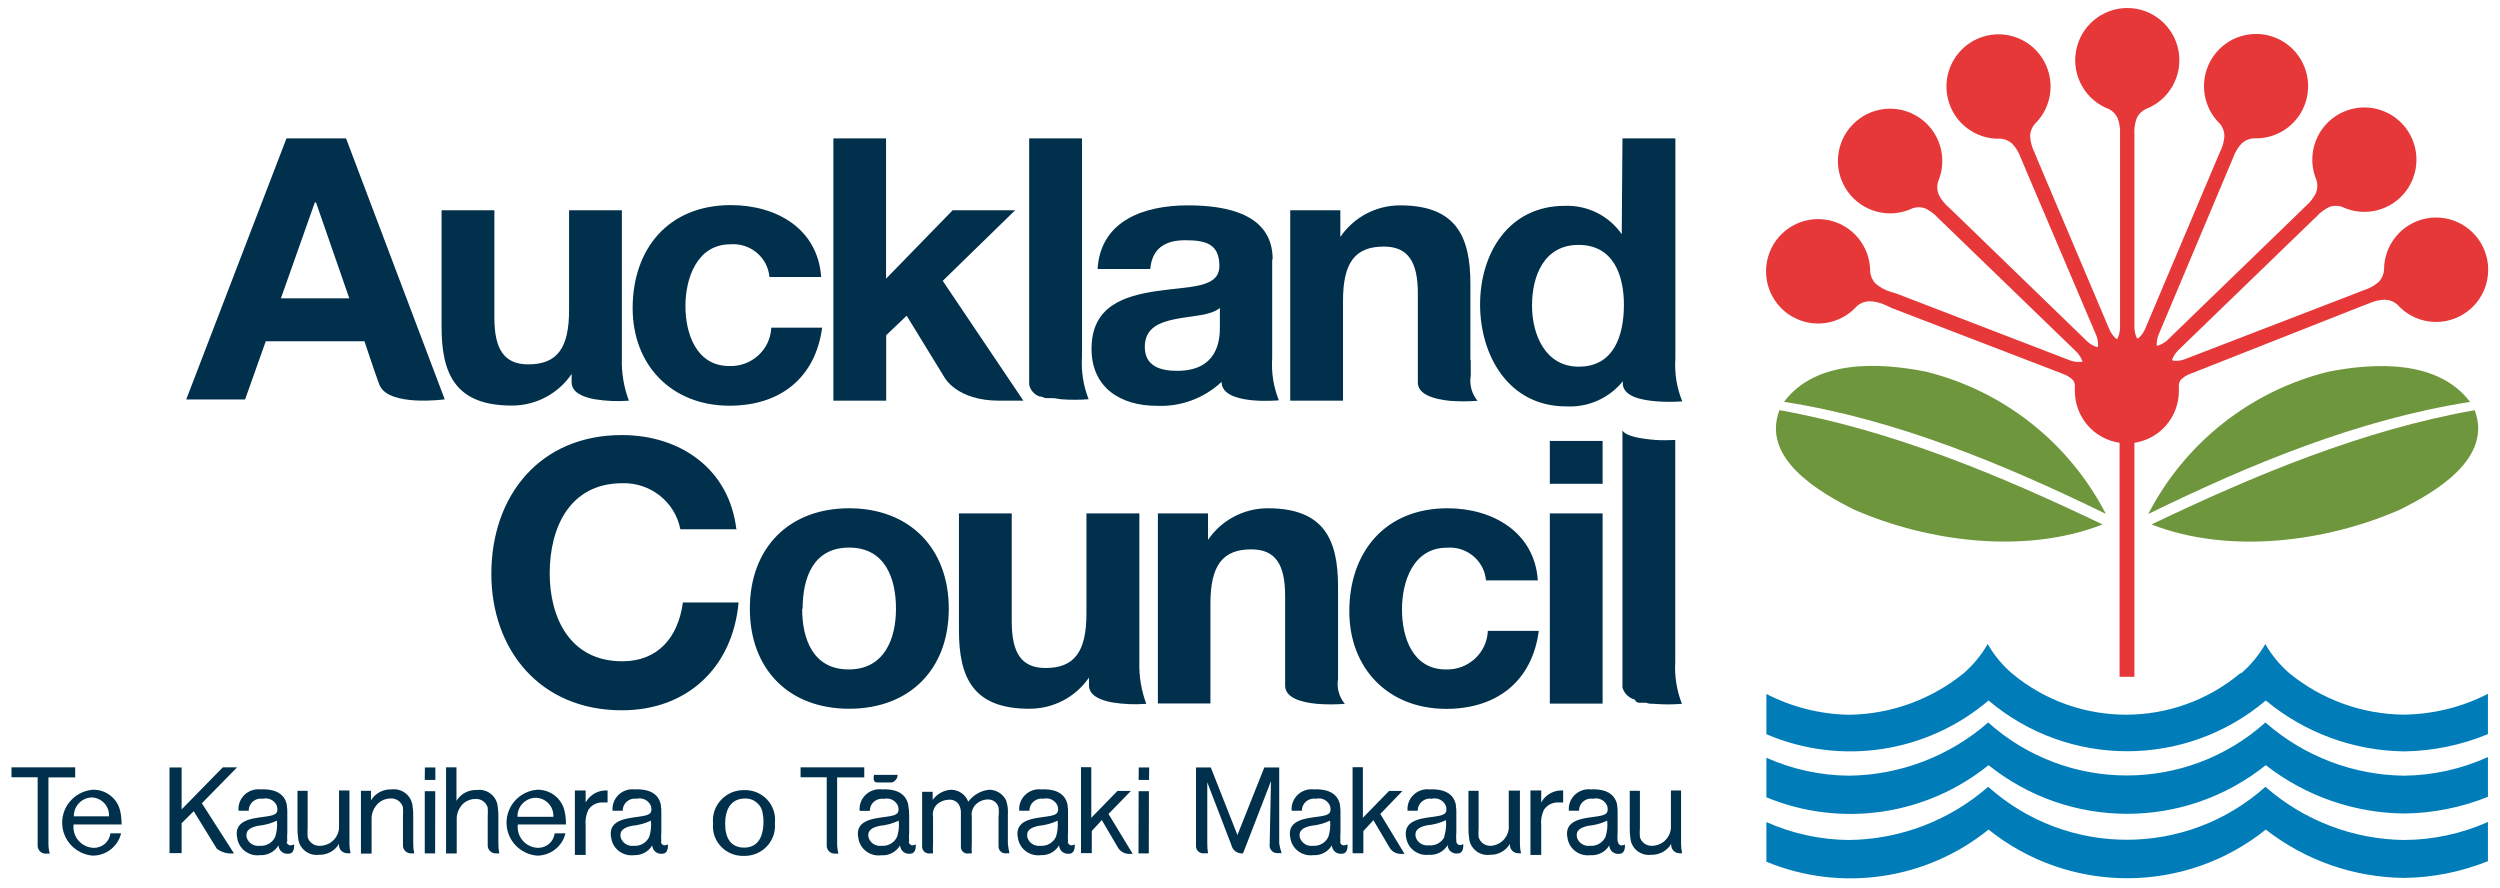 <?xml version="1.0" encoding="UTF-8"?>
<svg width="152px" height="54px" viewBox="0 0 152 54" version="1.1" xmlns="http://www.w3.org/2000/svg" xmlns:xlink="http://www.w3.org/1999/xlink">
    <!-- Generator: Sketch 57.1 (83088) - https://sketch.com -->
    <title>ac-logo-large</title>
    <desc>Created with Sketch.</desc>
    <g id="Desktop" stroke="none" stroke-width="1" fill="none" fill-rule="evenodd">
        <g id="Project-Detail" transform="translate(-1396, -3098)" fill-rule="nonzero">
            <g id="Group-9" transform="translate(0, 2876)">
                <g id="ac-logo-large" transform="translate(1396, 222)">
                    <g id="Group" transform="translate(107.294, 0.466)">
                        <path d="M21.576,40.684 L21.576,26.456 C20.014,26.229 18.855,24.886 18.857,23.303 C18.857,23.149 18.857,23.039 18.857,23.039 C18.865,22.91 18.835,22.782 18.769,22.671 C18.604,22.498 18.4,22.365 18.176,22.282 L7.725,18.262 L7.329,18.078 C7.023,17.936 6.691,17.859 6.354,17.851 C6.085,17.858 5.827,17.957 5.621,18.13 C4.609,19.281 2.919,19.541 1.609,18.747 C0.299,17.953 -0.257,16.332 0.289,14.898 C0.835,13.464 2.326,12.626 3.831,12.91 C5.335,13.193 6.422,14.515 6.413,16.05 C6.436,16.327 6.555,16.587 6.75,16.785 C7.01,17.005 7.311,17.17 7.637,17.27 L8.062,17.402 L18.388,21.378 L18.513,21.429 C18.745,21.522 18.997,21.557 19.246,21.532 L19.326,21.532 C19.248,21.292 19.112,21.075 18.93,20.9 L10.869,13.103 L10.539,12.787 C10.313,12.536 10.039,12.334 9.733,12.192 C9.494,12.115 9.238,12.115 9,12.192 C7.617,12.859 5.956,12.438 5.055,11.192 C4.154,9.947 4.271,8.233 5.334,7.122 C6.396,6.011 8.098,5.822 9.378,6.672 C10.657,7.523 11.146,9.169 10.539,10.582 C10.464,10.839 10.476,11.113 10.576,11.361 C10.73,11.666 10.944,11.936 11.206,12.155 L11.528,12.464 L19.48,20.165 L19.575,20.261 C19.745,20.428 19.951,20.553 20.176,20.628 L20.264,20.628 C20.286,20.377 20.246,20.125 20.147,19.894 L15.75,9.561 L15.574,9.142 C15.463,8.823 15.288,8.531 15.061,8.282 C14.87,8.103 14.625,7.992 14.365,7.966 C12.836,8.038 11.474,7.004 11.131,5.508 C10.787,4.013 11.559,2.485 12.965,1.879 C14.371,1.272 16.008,1.761 16.854,3.04 C17.7,4.319 17.513,6.021 16.409,7.084 C16.238,7.291 16.142,7.55 16.138,7.819 C16.159,8.16 16.249,8.492 16.402,8.797 L16.57,9.208 L20.895,19.416 L20.946,19.541 C21.038,19.761 21.178,19.957 21.356,20.114 L21.43,20.151 C21.548,19.924 21.609,19.672 21.605,19.416 L21.605,7.724 C21.626,7.387 21.579,7.049 21.466,6.732 C21.359,6.493 21.176,6.297 20.946,6.173 C19.508,5.639 18.658,4.149 18.929,2.636 C19.199,1.123 20.512,0.021 22.045,0.021 C23.578,0.021 24.891,1.123 25.162,2.636 C25.432,4.149 24.582,5.639 23.144,6.173 C22.907,6.295 22.718,6.495 22.609,6.739 C22.498,7.062 22.453,7.405 22.478,7.746 L22.478,19.401 C22.475,19.64 22.528,19.877 22.631,20.092 C22.66,20.113 22.698,20.113 22.727,20.092 C22.905,19.934 23.045,19.738 23.137,19.519 L23.188,19.394 L27.505,9.186 L27.681,8.775 C27.836,8.47 27.928,8.138 27.952,7.797 C27.948,7.528 27.853,7.269 27.681,7.062 C26.577,5.999 26.39,4.297 27.236,3.018 C28.082,1.739 29.72,1.25 31.125,1.857 C32.531,2.463 33.303,3.991 32.96,5.486 C32.616,6.982 31.254,8.016 29.726,7.944 C29.453,7.962 29.194,8.074 28.993,8.26 C28.766,8.509 28.591,8.802 28.48,9.12 L28.304,9.539 L23.965,19.842 C23.868,20.061 23.823,20.3 23.833,20.54 C23.862,20.559 23.9,20.559 23.929,20.54 C24.154,20.465 24.36,20.34 24.53,20.173 L24.625,20.077 L32.577,12.376 L32.892,12.067 C33.151,11.847 33.362,11.577 33.515,11.273 C33.616,11.025 33.629,10.75 33.551,10.494 C32.947,9.084 33.436,7.442 34.712,6.595 C35.988,5.747 37.686,5.936 38.746,7.044 C39.805,8.152 39.923,9.861 39.025,11.104 C38.126,12.347 36.47,12.768 35.09,12.104 C34.852,12.027 34.596,12.027 34.358,12.104 C34.051,12.245 33.777,12.448 33.551,12.699 L33.222,13.015 L25.16,20.812 C24.987,20.976 24.855,21.177 24.771,21.4 C24.78,21.435 24.809,21.461 24.845,21.466 C25.094,21.491 25.345,21.456 25.578,21.363 L25.702,21.312 L36.021,17.336 L36.432,17.174 C36.757,17.075 37.059,16.91 37.318,16.689 C37.514,16.492 37.633,16.232 37.656,15.954 C37.646,14.419 38.733,13.097 40.238,12.814 C41.742,12.531 43.234,13.368 43.78,14.802 C44.325,16.237 43.77,17.857 42.459,18.651 C41.149,19.445 39.46,19.186 38.447,18.034 C38.241,17.861 37.983,17.763 37.714,17.755 C37.377,17.763 37.045,17.841 36.739,17.983 L36.314,18.144 L25.863,22.267 C25.638,22.349 25.435,22.482 25.27,22.657 C25.197,22.789 25.166,22.94 25.182,23.09 C25.186,23.134 25.186,23.179 25.182,23.223 L25.182,23.289 C25.192,24.872 24.039,26.222 22.478,26.456 L22.478,40.684 L21.576,40.684 Z" id="Path" fill="#E63739"></path>
                        <path d="M23.511,31.424 C29.74,28.44 36.336,25.684 43.167,24.472 C44.273,27.411 40.785,29.447 38.623,30.52 C34.116,32.497 28.201,33.254 23.511,31.417 M20.741,30.777 C14.577,27.772 7.981,25.023 1.173,23.965 C3.122,21.378 6.962,21.569 9.791,22.128 C14.515,23.292 18.506,26.445 20.741,30.777 M20.55,31.417 C15.86,33.254 9.953,32.49 5.438,30.52 C3.276,29.44 -0.213,27.404 0.894,24.472 C7.725,25.684 14.321,28.44 20.55,31.424 M23.32,30.785 C25.555,26.452 29.546,23.299 34.27,22.135 C37.099,21.576 40.939,21.4 42.888,23.972 C36.08,25.03 29.484,27.772 23.32,30.785" id="Shape" fill="#6E963C"></path>
                        <path d="M43.973,47.981 C42.357,48.63 40.635,48.974 38.894,48.995 C35.839,48.969 32.878,47.936 30.466,46.056 C25.536,50 18.54,50 13.61,46.056 C9.799,49.126 4.624,49.875 0.103,48.01 L0.103,45.607 C1.686,46.312 3.398,46.682 5.13,46.695 C8.243,46.657 11.24,45.511 13.588,43.461 C18.39,47.756 25.641,47.756 30.444,43.461 C32.779,45.512 35.768,46.659 38.872,46.695 C40.632,46.676 42.369,46.29 43.973,45.563 L43.973,47.944 L43.973,47.981 Z M43.973,51.891 C42.357,52.542 40.635,52.888 38.894,52.912 C35.839,52.886 32.878,51.853 30.466,49.973 C25.536,53.917 18.54,53.917 13.61,49.973 C9.799,53.043 4.624,53.792 0.103,51.927 L0.103,49.517 C1.686,50.222 3.398,50.593 5.13,50.605 C8.243,50.567 11.24,49.421 13.588,47.371 C18.39,51.665 25.641,51.665 30.444,47.371 C32.78,49.421 35.768,50.568 38.872,50.605 C40.63,50.597 42.367,50.225 43.973,49.51 L43.973,51.898 L43.973,51.891 Z M28.971,40.47 C29.556,39.965 30.052,39.364 30.437,38.692 C30.823,39.363 31.318,39.964 31.902,40.47 C33.862,42.067 36.303,42.953 38.828,42.984 C40.618,42.967 42.379,42.535 43.973,41.72 L43.973,44.167 C42.362,44.837 40.638,45.193 38.894,45.218 C35.814,45.184 32.839,44.092 30.466,42.124 C25.596,46.238 18.48,46.238 13.61,42.124 C9.857,45.315 4.629,46.109 0.103,44.174 L0.103,41.727 C1.66,42.528 3.38,42.961 5.13,42.991 C7.667,42.959 10.12,42.071 12.093,40.47 C12.677,39.964 13.172,39.363 13.558,38.692 C13.944,39.363 14.44,39.964 15.024,40.47 C19.049,43.826 24.888,43.826 28.912,40.47 L28.971,40.47 Z" id="Shape" fill="#007CB9"></path>
                    </g>
                    <g id="Group" transform="translate(0, 8.413)" fill="#00304B">
                        <path d="M69.273,22.803 L69.273,31.808 C69.244,32.684 69.387,33.557 69.693,34.38 C68.997,34.434 68.298,34.405 67.609,34.292 C66.873,34.154 66.211,33.863 66.211,33.258 L66.211,32.784 C65.393,33.976 64.029,34.687 62.574,34.679 C59.158,34.679 58.304,32.777 58.304,29.914 L58.304,22.803 L61.514,22.803 L61.514,29.36 C61.514,31.262 62.081,32.201 63.568,32.201 C65.305,32.201 66.056,31.24 66.056,28.887 L66.056,22.803 L69.273,22.803 Z M70.399,34.365 L70.399,22.803 L73.447,22.803 L73.447,24.413 C74.259,23.211 75.623,22.49 77.084,22.49 C80.5,22.49 81.353,24.392 81.353,27.255 L81.353,32.864 C81.263,33.405 81.413,33.957 81.766,34.38 C81.2,34.426 80.631,34.426 80.065,34.38 C79.123,34.292 78.136,34.016 78.136,33.272 L78.136,27.83 C78.136,25.929 77.57,24.989 76.083,24.989 C74.338,24.989 73.594,25.951 73.594,28.297 L73.594,34.358 L70.399,34.358 L70.399,34.365 Z M98.646,33.382 L98.646,17.755 C98.845,18.126 99.824,18.272 100.67,18.337 C101.134,18.374 101.561,18.337 101.856,18.337 L101.856,31.808 C101.802,32.684 101.94,33.561 102.261,34.38 C101.697,34.426 101.131,34.426 100.567,34.38 C100.398,34.38 100.243,34.38 100.081,34.314 L99.971,34.314 L99.883,34.314 L99.743,34.314 L99.647,34.314 L99.5,34.271 L99.382,34.118 C99.025,34.019 98.746,33.743 98.646,33.389 L98.646,33.382 Z M97.453,21.004 L94.229,21.004 L94.229,18.396 L97.439,18.396 L97.439,21.011 L97.453,21.004 Z M94.229,22.803 L97.439,22.803 L97.439,34.365 L94.229,34.365 L94.229,22.803 Z M93.493,26.876 L90.349,26.876 C90.244,25.682 89.187,24.794 87.979,24.887 C85.918,24.887 85.24,26.941 85.24,28.646 C85.24,30.351 85.896,32.289 87.905,32.289 C89.265,32.338 90.408,31.288 90.46,29.943 L93.559,29.943 C93.154,33.01 91.005,34.686 87.927,34.686 C84.401,34.686 82.038,32.223 82.038,28.755 C82.038,25.156 84.21,22.49 88.008,22.49 C90.762,22.49 93.294,23.947 93.5,26.861 L93.493,26.876 Z M48.771,28.595 C48.771,30.431 49.426,32.289 51.598,32.289 C53.769,32.289 54.476,30.431 54.476,28.595 C54.476,26.759 53.821,24.88 51.627,24.88 C49.433,24.88 48.8,26.737 48.8,28.595 L48.771,28.595 Z M45.591,28.595 C45.591,24.902 47.961,22.49 51.627,22.49 C55.293,22.49 57.686,24.909 57.686,28.595 C57.686,32.282 55.308,34.679 51.627,34.679 C47.946,34.679 45.591,32.26 45.591,28.595 L45.591,28.595 Z M44.854,23.765 L41.365,23.765 C41.041,22.103 39.548,20.919 37.839,20.967 C34.651,20.967 33.422,23.648 33.422,26.446 C33.422,29.105 34.622,31.793 37.839,31.793 C40.011,31.793 41.233,30.336 41.52,28.216 L44.906,28.216 C44.545,32.194 41.763,34.773 37.809,34.773 C32.818,34.773 29.874,31.08 29.874,26.475 C29.874,21.732 32.818,18.039 37.809,18.039 C41.358,18.039 44.347,20.093 44.773,23.787 L44.854,23.765 Z" id="Shape"></path>
                        <path d="M44.339,13.842 C42.329,13.842 41.674,11.853 41.674,10.2 C41.674,8.546 42.352,6.44 44.413,6.44 C45.62,6.348 46.678,7.235 46.783,8.429 L49.927,8.429 C49.721,5.479 47.195,4.058 44.435,4.058 C40.636,4.058 38.465,6.717 38.465,10.323 C38.465,13.791 40.835,16.254 44.354,16.254 C47.424,16.254 49.573,14.578 49.986,11.511 L46.894,11.511 C46.834,12.851 45.693,13.892 44.339,13.842 L44.339,13.842 Z" id="Path"></path>
                        <path d="M61.72,4.371 L57.921,4.371 L53.872,8.531 L53.872,0 L50.67,0 L50.67,15.948 L53.88,15.948 L53.88,11.97 L55.124,10.782 L57.421,14.527 C57.421,14.527 58.157,15.948 60.748,15.948 L62.221,15.948 L57.318,8.662 L61.72,4.371 Z" id="Path"></path>
                        <path d="M37.809,4.371 L34.6,4.371 L34.6,10.433 C34.6,12.779 33.864,13.74 32.111,13.74 C30.639,13.74 30.058,12.8 30.058,10.899 L30.058,4.371 L26.848,4.371 L26.848,11.482 C26.848,14.345 27.709,16.246 31.118,16.246 C32.579,16.248 33.944,15.526 34.754,14.323 L34.754,14.826 C34.754,15.43 35.402,15.722 36.153,15.86 C36.841,15.974 37.541,16.003 38.236,15.948 C37.927,15.126 37.782,14.253 37.809,13.376 L37.809,4.371 L37.809,4.371 Z" id="Path"></path>
                        <path d="M101.863,13.391 L101.863,0 L98.646,0 L98.602,5.828 C97.823,4.704 96.518,4.053 95.142,4.102 C91.704,4.102 89.989,7.016 89.989,10.098 C89.989,13.179 91.704,16.297 95.23,16.297 C96.558,16.366 97.839,15.796 98.668,14.768 L98.668,14.87 C98.666,14.906 98.666,14.942 98.668,14.979 C98.764,15.707 99.809,15.919 100.751,15.991 C101.261,16.028 101.773,16.028 102.283,15.991 C101.946,15.167 101.803,14.278 101.863,13.391 Z M95.974,13.879 C93.986,13.879 93.147,11.977 93.147,10.163 C93.147,8.349 93.883,6.477 95.974,6.477 C98.064,6.477 98.734,8.269 98.734,10.119 C98.734,11.97 98.131,13.879 96.003,13.879 L95.974,13.879 Z" id="Shape"></path>
                        <path d="M89.4,13.478 L89.4,8.837 C89.4,5.974 88.538,4.073 85.13,4.073 C83.669,4.071 82.304,4.793 81.493,5.996 L81.493,4.371 L78.446,4.371 L78.446,15.948 L81.655,15.948 L81.655,9.886 C81.655,7.54 82.391,6.579 84.144,6.579 C85.616,6.579 86.205,7.519 86.205,9.42 L86.205,14.848 C86.205,15.576 87.191,15.86 88.134,15.955 C88.699,16 89.268,16 89.834,15.955 C89.48,15.531 89.329,14.975 89.422,14.432 L89.422,13.478 L89.4,13.478 Z" id="Path"></path>
                        <path d="M77.378,7.358 C77.378,4.59 74.573,4.073 72.225,4.073 C69.604,4.073 66.917,4.969 66.733,7.941 L69.936,7.941 C70.046,6.688 70.841,6.193 72.063,6.193 C73.285,6.193 74.139,6.397 74.139,7.759 C74.139,9.121 72.306,8.99 70.34,9.282 C68.375,9.573 66.365,10.178 66.365,12.793 C66.365,15.161 68.132,16.261 70.34,16.261 C71.797,16.325 73.216,15.798 74.272,14.804 C74.272,16.261 77.754,15.926 77.754,15.926 C77.428,15.109 77.29,14.23 77.349,13.354 L77.349,7.358 L77.378,7.358 Z M74.169,11.475 C74.169,12.203 74.08,14.134 71.57,14.134 C70.532,14.134 69.604,13.842 69.604,12.677 C69.604,11.511 70.51,11.176 71.504,10.979 C72.497,10.782 73.624,10.775 74.169,10.309 L74.169,11.496 L74.169,11.475 Z" id="Shape"></path>
                        <path d="M65.784,0 L62.574,0 L62.574,14.964 C62.637,15.302 62.879,15.58 63.207,15.693 L63.31,15.7 L63.435,15.751 L63.582,15.795 L63.671,15.795 L63.811,15.795 L63.899,15.795 L64.009,15.795 C64.164,15.795 64.326,15.846 64.495,15.86 C65.059,15.905 65.625,15.905 66.189,15.86 C65.867,15.042 65.729,14.165 65.784,13.289 L65.784,0 L65.784,0 Z" id="Path"></path>
                        <g transform="translate(0, 37.884)">
                            <path d="M21.945,5.595 L21.945,1.785 L22.556,1.785 L22.556,2.36 C22.821,1.931 23.3,1.677 23.808,1.697 C24.108,1.66 24.412,1.743 24.65,1.928 C24.889,2.112 25.044,2.383 25.081,2.681 C25.119,2.922 25.134,3.166 25.125,3.41 L25.125,4.976 C25.122,5.181 25.142,5.387 25.184,5.588 L25.03,5.588 C24.892,5.6 24.755,5.554 24.654,5.461 C24.553,5.368 24.497,5.237 24.5,5.1 L24.5,3.373 C24.513,3.177 24.513,2.979 24.5,2.783 C24.405,2.442 24.075,2.217 23.719,2.251 C23.378,2.26 23.06,2.424 22.858,2.696 C22.681,2.923 22.587,3.203 22.593,3.49 L22.593,5.602 L21.945,5.602 L21.945,5.595 Z" id="_Path_"></path>
                            <path d="M7.362,4.371 C7.174,5.163 6.461,5.724 5.639,5.726 C4.588,5.638 3.78,4.767 3.78,3.723 C3.78,2.679 4.588,1.808 5.639,1.719 C6.455,1.698 7.166,2.266 7.317,3.06 C7.372,3.314 7.396,3.573 7.391,3.832 L4.476,3.832 C4.43,4.186 4.537,4.542 4.772,4.813 C5.006,5.083 5.345,5.243 5.705,5.253 C6.219,5.256 6.654,4.877 6.714,4.371 L7.362,4.371 Z M6.625,3.366 C6.652,3.071 6.555,2.778 6.358,2.555 C6.16,2.332 5.879,2.198 5.58,2.186 C4.96,2.209 4.474,2.723 4.491,3.337 L6.699,3.337 L6.625,3.366 Z" id="Shape"></path>
                            <path d="M11.779,3.023 L11.042,3.752 L11.042,5.573 L10.306,5.573 L10.306,0.364 L11.042,0.364 L11.042,2.914 L13.545,0.357 L14.414,0.357 L12.272,2.543 L11.779,3.023 Z M12.264,2.528 L14.23,5.595 L14.105,5.595 C13.775,5.605 13.451,5.505 13.185,5.311 L11.779,3.023 L12.264,2.528 Z" id="Shape"></path>
                            <path d="M35.608,1.763 L35.608,2.492 C35.87,2.011 36.391,1.726 36.941,1.763 L36.941,2.492 L36.668,2.492 C36.308,2.47 35.965,2.643 35.77,2.943 C35.628,3.246 35.572,3.581 35.608,3.912 L35.608,5.683 L34.953,5.683 L34.953,1.763 L35.608,1.763 Z" id="Path"></path>
                            <path d="M61.278,4.983 L61.278,3.424 L61.278,3.424 L61.278,3.235 C61.301,2.944 61.266,2.652 61.175,2.375 C60.988,1.975 60.583,1.719 60.137,1.719 C59.63,1.775 59.171,2.039 58.871,2.448 C58.711,2.019 58.302,1.73 57.84,1.719 C57.386,1.741 56.968,1.97 56.707,2.339 L56.707,1.843 L56.066,1.843 L56.066,5.158 C56.059,5.288 56.113,5.413 56.212,5.498 C56.312,5.582 56.446,5.615 56.574,5.588 L56.729,5.588 C56.717,5.389 56.717,5.189 56.729,4.991 L56.729,3.366 C56.678,3.085 56.772,2.798 56.979,2.601 C57.182,2.423 57.444,2.325 57.715,2.324 C57.932,2.315 58.14,2.41 58.275,2.579 C58.386,2.758 58.438,2.967 58.422,3.176 L58.422,3.38 L58.422,3.38 L58.422,5.187 C58.418,5.314 58.474,5.435 58.574,5.514 C58.674,5.593 58.806,5.62 58.93,5.588 L59.085,5.588 C59.072,5.389 59.072,5.189 59.085,4.991 C59.085,4.991 59.085,3.402 59.085,3.359 C59.044,3.094 59.128,2.826 59.313,2.63 C59.507,2.434 59.771,2.319 60.049,2.309 C60.354,2.295 60.629,2.491 60.711,2.783 C60.736,2.979 60.736,3.177 60.711,3.373 L60.711,3.373 L60.711,5.151 C60.704,5.28 60.758,5.406 60.858,5.49 C60.957,5.575 61.091,5.608 61.219,5.581 L61.374,5.581 C61.33,5.384 61.298,5.184 61.278,4.983 L61.278,4.983 Z" id="Path"></path>
                            <path d="M77.776,4.983 L77.776,3.359 L77.776,3.359 L77.776,0.364 L76.87,0.364 L75.236,4.473 L73.616,0.364 L72.718,0.364 L72.718,3.351 L72.718,3.351 L72.718,5.151 C72.716,5.279 72.772,5.401 72.87,5.484 C72.968,5.567 73.099,5.602 73.226,5.581 L73.447,5.581 C73.415,5.381 73.4,5.178 73.403,4.976 L73.403,3.344 L73.403,3.344 L73.403,1.268 L74.875,5.1 L74.875,5.1 C74.94,5.383 75.193,5.585 75.486,5.588 L75.575,5.588 L75.803,5.005 L75.803,5.005 L77.275,1.195 L77.231,3.344 L77.231,3.344 L77.194,5.143 C77.202,5.268 77.26,5.384 77.356,5.465 C77.452,5.546 77.577,5.585 77.702,5.573 L77.923,5.573 C77.857,5.381 77.807,5.184 77.776,4.983 Z" id="Path"></path>
                            <path d="M16.733,4.583 C16.565,4.942 16.189,5.159 15.791,5.129 C15.444,5.172 15.116,4.968 15.003,4.641 C14.893,4.16 15.253,4.007 15.68,3.912 C16.081,3.876 16.472,3.77 16.836,3.599 C16.87,3.93 16.835,4.265 16.733,4.583 M17.469,4.867 C17.452,4.685 17.452,4.502 17.469,4.32 L17.469,3.286 C17.479,3.054 17.467,2.823 17.432,2.594 C17.263,1.865 16.571,1.661 15.85,1.697 C15.488,1.657 15.127,1.779 14.866,2.03 C14.605,2.281 14.471,2.635 14.502,2.994 L15.121,2.994 C15.118,2.779 15.212,2.574 15.376,2.433 C15.541,2.293 15.76,2.231 15.975,2.266 C16.34,2.176 16.715,2.374 16.843,2.725 C16.954,3.227 16.674,3.278 16.041,3.366 C15.231,3.475 14.179,3.599 14.429,4.692 C14.545,5.339 15.154,5.781 15.813,5.697 C16.269,5.721 16.701,5.49 16.932,5.1 C16.937,5.249 17.005,5.389 17.12,5.487 C17.235,5.584 17.386,5.628 17.535,5.61 C17.948,5.61 17.881,5.041 17.881,5.041 C17.815,5.076 17.743,5.096 17.668,5.1 C17.606,5.102 17.546,5.079 17.502,5.036 C17.457,4.994 17.432,4.935 17.432,4.874" id="_Compound_Path_"></path>
                            <path d="M21.246,1.763 L21.246,5.005 C21.246,5.199 21.268,5.392 21.312,5.581 L21.143,5.581 C20.99,5.589 20.842,5.529 20.74,5.417 C20.637,5.306 20.59,5.154 20.613,5.005 C20.361,5.434 19.891,5.691 19.391,5.675 C19.093,5.712 18.792,5.63 18.556,5.447 C18.319,5.263 18.167,4.994 18.132,4.699 C18.095,4.458 18.08,4.214 18.088,3.971 L18.088,1.785 L18.706,1.785 L18.706,4.014 C18.692,4.211 18.692,4.408 18.706,4.604 C18.8,4.926 19.104,5.142 19.442,5.129 C19.77,5.13 20.083,4.995 20.306,4.757 C20.528,4.519 20.639,4.199 20.613,3.876 L20.613,1.763 L21.231,1.763 L21.246,1.763 Z" id="_Path_2"></path>
                            <g transform="translate(25.766, 0)">
                                <polygon id="_Path_3" points="0.067 0.364 0.059 1.122 0.704 1.122 0.704 0.364"></polygon>
                                <polygon id="_Path_4" points="0.059 5.588 0.059 1.807 0.697 1.807 0.689 5.588"></polygon>
                            </g>
                            <path d="M39.473,4.583 C39.305,4.942 38.929,5.159 38.531,5.129 C38.185,5.172 37.856,4.968 37.743,4.641 C37.633,4.16 37.993,4.007 38.42,3.912 C38.821,3.876 39.213,3.77 39.576,3.599 C39.61,3.93 39.575,4.265 39.473,4.583 M40.209,4.867 C40.192,4.685 40.192,4.502 40.209,4.32 L40.209,3.286 C40.22,3.054 40.207,2.823 40.172,2.594 C40.003,1.865 39.311,1.661 38.59,1.697 C38.228,1.657 37.867,1.779 37.606,2.03 C37.345,2.281 37.212,2.635 37.243,2.994 L37.861,2.994 C37.858,2.779 37.952,2.574 38.116,2.433 C38.281,2.293 38.5,2.231 38.715,2.266 C39.08,2.176 39.455,2.374 39.584,2.725 C39.694,3.227 39.414,3.278 38.781,3.366 C37.971,3.475 36.919,3.599 37.169,4.692 C37.285,5.339 37.894,5.781 38.553,5.697 C39.004,5.715 39.429,5.486 39.657,5.1 C39.662,5.249 39.73,5.389 39.845,5.487 C39.96,5.584 40.111,5.628 40.261,5.61 C40.673,5.61 40.607,5.041 40.607,5.041 C40.55,5.072 40.487,5.092 40.423,5.1 C40.361,5.102 40.301,5.079 40.257,5.036 C40.212,4.994 40.187,4.935 40.187,4.874" id="_Compound_Path_2"></path>
                            <path d="M45.23,5.741 C44.707,5.76 44.201,5.555 43.841,5.178 C43.482,4.801 43.304,4.29 43.353,3.774 C43.3,3.247 43.478,2.723 43.841,2.335 C44.204,1.946 44.717,1.73 45.252,1.741 C45.778,1.725 46.286,1.936 46.643,2.319 C47,2.702 47.172,3.219 47.114,3.737 C47.165,4.258 46.988,4.776 46.628,5.159 C46.267,5.542 45.759,5.754 45.23,5.741 L45.23,5.741 Z M46.378,3.213 C46.335,2.66 45.863,2.238 45.304,2.251 C44.442,2.251 44.089,2.914 44.089,3.781 C44.089,4.648 44.42,5.238 45.252,5.238 C46.327,5.238 46.408,4.131 46.415,3.781 C46.428,3.591 46.416,3.4 46.378,3.213 Z" id="Shape"></path>
                            <g transform="translate(51.531, 0)">
                                <path d="M3.048,0.816 C3.039,1.023 2.906,1.204 2.709,1.275 L1.796,1.275 C1.48,1.275 1.612,0.816 1.612,0.816 L3.085,0.816 L3.048,0.816 Z" id="Path"></path>
                                <path d="M3.011,4.583 C2.843,4.942 2.467,5.159 2.069,5.129 C1.722,5.172 1.393,4.968 1.281,4.641 C1.171,4.16 1.531,4.007 1.958,3.912 C2.359,3.876 2.75,3.77 3.114,3.599 C3.148,3.93 3.113,4.265 3.011,4.583 M3.747,4.867 C3.73,4.685 3.73,4.502 3.747,4.32 L3.747,3.286 C3.748,3.053 3.725,2.822 3.681,2.594 C3.512,1.865 2.82,1.661 2.098,1.697 C1.733,1.652 1.366,1.773 1.101,2.026 C0.836,2.28 0.702,2.639 0.736,3.002 L1.355,3.002 C1.352,2.786 1.445,2.581 1.61,2.44 C1.775,2.3 1.994,2.239 2.208,2.273 C2.574,2.184 2.949,2.382 3.077,2.732 C3.188,3.235 2.908,3.286 2.275,3.373 C1.465,3.482 0.412,3.606 0.663,4.699 C0.779,5.346 1.388,5.789 2.047,5.704 C2.515,5.738 2.961,5.503 3.195,5.1 C3.2,5.249 3.268,5.389 3.383,5.487 C3.498,5.584 3.649,5.628 3.799,5.61 C4.211,5.61 4.145,5.041 4.145,5.041 C4.088,5.072 4.025,5.092 3.961,5.1 C3.899,5.102 3.839,5.079 3.794,5.036 C3.75,4.994 3.725,4.935 3.725,4.874" id="_Compound_Path_3"></path>
                            </g>
                            <g transform="translate(68.463, 0)">
                                <polygon id="_Path_5" points="0.773 0.364 0.766 1.122 1.399 1.122 1.406 0.364"></polygon>
                                <polygon id="_Path_6" points="0.758 5.588 0.766 1.807 1.391 1.807 1.384 5.588"></polygon>
                            </g>
                            <path d="M64.201,4.583 C64.033,4.942 63.657,5.159 63.259,5.129 C62.912,5.172 62.583,4.968 62.471,4.641 C62.36,4.16 62.721,4.007 63.148,3.912 C63.549,3.876 63.94,3.77 64.304,3.599 C64.338,3.93 64.303,4.265 64.201,4.583 M64.937,4.867 C64.92,4.685 64.92,4.502 64.937,4.32 L64.937,3.286 C64.947,3.054 64.935,2.823 64.9,2.594 C64.731,1.865 64.039,1.661 63.317,1.697 C62.956,1.657 62.595,1.779 62.334,2.03 C62.073,2.281 61.939,2.635 61.97,2.994 L62.589,2.994 C62.586,2.779 62.679,2.574 62.844,2.433 C63.009,2.293 63.228,2.231 63.443,2.266 C63.808,2.176 64.183,2.374 64.311,2.725 C64.422,3.227 64.142,3.278 63.509,3.366 C62.699,3.475 61.646,3.599 61.897,4.692 C62.013,5.339 62.622,5.781 63.281,5.697 C63.735,5.718 64.163,5.488 64.392,5.1 C64.397,5.249 64.466,5.389 64.58,5.487 C64.695,5.584 64.846,5.628 64.996,5.61 C65.408,5.61 65.342,5.041 65.342,5.041 C65.285,5.072 65.222,5.092 65.158,5.1 C65.096,5.102 65.036,5.079 64.992,5.036 C64.947,4.994 64.922,4.935 64.922,4.874" id="_Compound_Path_4"></path>
                            <path d="M65.725,5.573 L65.725,0.35 L66.35,0.35 L66.35,3.424 L67.941,1.792 L68.758,1.792 L67.396,3.191 L68.868,5.617 L68.736,5.617 C68.447,5.645 68.166,5.517 67.999,5.282 L66.991,3.563 L66.38,4.226 L66.38,5.573 L65.725,5.573 L65.725,5.573 Z" id="_Path_7"></path>
                            <path d="M80.765,4.583 C80.597,4.942 80.221,5.159 79.822,5.129 C79.476,5.172 79.147,4.968 79.035,4.641 C78.924,4.16 79.285,4.007 79.712,3.912 C80.113,3.876 80.504,3.77 80.868,3.599 C80.902,3.93 80.867,4.265 80.765,4.583 M81.501,4.867 C81.484,4.685 81.484,4.502 81.501,4.32 L81.501,3.286 C81.511,3.054 81.499,2.823 81.464,2.594 C81.295,1.865 80.603,1.661 79.881,1.697 C79.519,1.657 79.158,1.779 78.897,2.03 C78.636,2.281 78.503,2.635 78.534,2.994 L79.152,2.994 C79.15,2.779 79.243,2.574 79.408,2.433 C79.573,2.293 79.792,2.231 80.006,2.266 C80.372,2.176 80.747,2.374 80.875,2.725 C80.985,3.227 80.706,3.278 80.073,3.366 C79.263,3.475 78.21,3.599 78.46,4.692 C78.577,5.339 79.186,5.781 79.844,5.697 C80.306,5.726 80.745,5.495 80.978,5.1 C80.983,5.249 81.051,5.389 81.166,5.487 C81.281,5.584 81.432,5.628 81.582,5.61 C81.994,5.61 81.928,5.041 81.928,5.041 C81.862,5.076 81.789,5.096 81.714,5.1 C81.652,5.102 81.592,5.079 81.548,5.036 C81.504,4.994 81.479,4.935 81.479,4.874" id="_Compound_Path_5"></path>
                            <path d="M82.237,5.573 L82.237,0.35 L82.863,0.35 L82.863,3.424 L84.453,1.792 L85.27,1.792 L83.923,3.191 L85.395,5.617 L85.248,5.617 C84.959,5.645 84.678,5.517 84.512,5.282 L83.503,3.57 L82.892,4.233 L82.892,5.581 L82.266,5.581 L82.237,5.573 Z" id="_Path_8"></path>
                            <path d="M87.824,4.583 C87.646,4.936 87.264,5.142 86.867,5.1 C86.521,5.142 86.192,4.939 86.08,4.612 C85.969,4.131 86.33,3.978 86.757,3.883 C87.158,3.847 87.549,3.741 87.913,3.57 C87.947,3.901 87.912,4.236 87.81,4.553 M88.546,4.838 C88.529,4.656 88.529,4.473 88.546,4.291 L88.546,3.286 C88.556,3.054 88.544,2.823 88.509,2.594 C88.34,1.865 87.648,1.661 86.926,1.697 C86.564,1.657 86.203,1.779 85.942,2.03 C85.681,2.281 85.548,2.635 85.579,2.994 L86.197,2.994 C86.195,2.779 86.288,2.574 86.453,2.433 C86.618,2.293 86.837,2.231 87.051,2.266 C87.417,2.176 87.792,2.374 87.92,2.725 C88.03,3.227 87.751,3.278 87.118,3.366 C86.308,3.475 85.255,3.599 85.505,4.692 C85.632,5.32 86.224,5.748 86.867,5.675 C87.333,5.712 87.778,5.483 88.016,5.085 C88.021,5.235 88.089,5.375 88.204,5.472 C88.319,5.569 88.47,5.614 88.619,5.595 C89.032,5.595 88.965,5.027 88.965,5.027 C88.908,5.058 88.846,5.077 88.781,5.085 C88.72,5.087 88.66,5.064 88.615,5.022 C88.571,4.979 88.546,4.921 88.546,4.859" id="_Compound_Path_6"></path>
                            <path d="M92.411,1.763 L92.411,5.005 C92.411,5.199 92.433,5.392 92.477,5.581 L92.315,5.581 C92.166,5.582 92.025,5.519 91.927,5.409 C91.829,5.298 91.785,5.15 91.807,5.005 C91.555,5.434 91.086,5.691 90.585,5.675 C90.287,5.712 89.986,5.63 89.75,5.447 C89.514,5.263 89.361,4.994 89.326,4.699 C89.289,4.458 89.275,4.214 89.282,3.971 L89.282,1.785 L89.9,1.785 L89.9,4.014 C89.887,4.211 89.887,4.408 89.9,4.604 C89.995,4.926 90.298,5.142 90.637,5.129 C90.95,5.11 91.243,4.968 91.449,4.734 C91.655,4.499 91.758,4.193 91.733,3.883 L91.733,1.77 L92.352,1.77 L92.411,1.763 Z" id="_Path_9"></path>
                            <path d="M97.615,4.583 C97.447,4.942 97.072,5.159 96.673,5.129 C96.327,5.172 95.998,4.968 95.885,4.641 C95.775,4.16 96.136,4.007 96.563,3.912 C96.964,3.876 97.355,3.77 97.718,3.599 C97.752,3.93 97.717,4.265 97.615,4.583 M98.352,4.867 C98.334,4.685 98.334,4.502 98.352,4.32 L98.352,3.286 C98.362,3.054 98.349,2.823 98.315,2.594 C98.145,1.865 97.453,1.661 96.732,1.697 C96.37,1.657 96.009,1.779 95.748,2.03 C95.487,2.281 95.354,2.635 95.385,2.994 L96.003,2.994 C96,2.779 96.094,2.574 96.259,2.433 C96.423,2.293 96.642,2.231 96.857,2.266 C97.223,2.176 97.597,2.374 97.726,2.725 C97.836,3.227 97.556,3.278 96.923,3.366 C96.114,3.475 95.061,3.599 95.311,4.692 C95.427,5.339 96.037,5.781 96.695,5.697 C97.16,5.734 97.606,5.505 97.844,5.107 C97.849,5.256 97.917,5.397 98.032,5.494 C98.147,5.591 98.297,5.636 98.447,5.617 C98.859,5.617 98.793,5.049 98.793,5.049 C98.736,5.08 98.674,5.099 98.609,5.107 C98.547,5.109 98.487,5.086 98.443,5.044 C98.399,5.001 98.374,4.942 98.374,4.881" id="_Compound_Path_7"></path>
                            <path d="M102.209,1.763 L102.209,5.005 C102.209,5.199 102.232,5.392 102.275,5.581 L102.121,5.581 C101.972,5.582 101.83,5.519 101.733,5.409 C101.635,5.298 101.591,5.15 101.613,5.005 C101.361,5.434 100.892,5.691 100.391,5.675 C100.093,5.712 99.792,5.63 99.556,5.447 C99.319,5.263 99.167,4.994 99.132,4.699 C99.095,4.458 99.08,4.214 99.088,3.971 L99.088,1.785 L99.706,1.785 L99.706,4.014 C99.692,4.211 99.692,4.408 99.706,4.604 C99.801,4.926 100.104,5.142 100.442,5.129 C100.766,5.124 101.073,4.986 101.291,4.749 C101.509,4.511 101.617,4.195 101.591,3.876 L101.591,1.763 L102.209,1.763 L102.209,1.763 Z" id="_Path_10"></path>
                            <path d="M4.572,0.969 L2.945,0.969 L2.945,4.991 C2.943,5.197 2.97,5.403 3.026,5.602 L2.82,5.602 C2.679,5.615 2.54,5.567 2.439,5.471 C2.337,5.374 2.282,5.239 2.289,5.1 L2.289,0.962 L0.699,0.962 L0.699,0.357 L4.572,0.357 L4.572,0.969 Z" id="_Path_11"></path>
                            <path d="M34.379,4.371 C34.191,5.163 33.478,5.724 32.656,5.726 C31.605,5.638 30.797,4.767 30.797,3.723 C30.797,2.679 31.605,1.808 32.656,1.719 C33.472,1.698 34.183,2.266 34.335,3.06 C34.389,3.314 34.414,3.573 34.408,3.832 L31.486,3.832 C31.44,4.186 31.547,4.542 31.782,4.813 C32.016,5.083 32.355,5.243 32.715,5.253 C33.229,5.256 33.664,4.877 33.724,4.371 L34.379,4.371 Z M33.643,3.366 C33.663,3.066 33.557,2.77 33.349,2.551 C33.141,2.331 32.85,2.207 32.546,2.207 C31.925,2.235 31.443,2.752 31.464,3.366 L33.672,3.366 L33.643,3.366 Z" id="Shape"></path>
                            <path d="M27.12,5.595 L27.12,0.357 L27.753,0.357 L27.753,2.39 C28.015,1.965 28.488,1.714 28.99,1.734 C29.288,1.695 29.59,1.775 29.827,1.957 C30.065,2.139 30.22,2.408 30.256,2.703 C30.294,2.944 30.309,3.188 30.301,3.431 L30.301,4.983 C30.298,5.186 30.318,5.389 30.359,5.588 L30.183,5.588 C30.045,5.6 29.909,5.554 29.807,5.461 C29.706,5.368 29.65,5.237 29.653,5.1 L29.653,3.388 C29.666,3.194 29.666,2.999 29.653,2.805 C29.555,2.469 29.231,2.249 28.88,2.28 C28.542,2.288 28.227,2.449 28.026,2.717 C27.852,2.943 27.761,3.221 27.768,3.504 L27.768,5.595 L27.12,5.595 L27.12,5.595 Z" id="_Path_12"></path>
                            <path d="M52.547,0.969 L50.898,0.969 L50.898,4.991 C50.897,5.197 50.924,5.403 50.979,5.602 L50.795,5.602 C50.655,5.615 50.516,5.567 50.414,5.471 C50.313,5.374 50.258,5.239 50.265,5.1 L50.265,0.962 L48.675,0.962 L48.675,0.357 L52.547,0.357 L52.547,0.969 L52.547,0.969 Z" id="_Path_13"></path>
                            <path d="M93.706,1.763 L93.706,2.492 C93.968,2.011 94.489,1.726 95.039,1.763 L95.039,2.492 L94.766,2.492 C94.406,2.47 94.063,2.643 93.868,2.943 C93.726,3.246 93.67,3.581 93.706,3.912 L93.706,5.683 L93.051,5.683 L93.051,1.763 L93.706,1.763 Z" id="Path"></path>
                        </g>
                        <path d="M19.14,3.898 L19.214,3.898 L21.238,9.726 L17.079,9.726 L19.14,3.898 Z M11.322,15.875 L14.9,15.875 L16.159,12.334 L22.159,12.334 C22.159,12.334 22.814,14.316 23.064,14.972 C23.594,16.341 27.039,15.868 27.039,15.868 L21.04,0 L17.418,0 L11.322,15.875 Z" id="_Compound_Path_8"></path>
                    </g>
                </g>
            </g>
        </g>
    </g>
</svg>